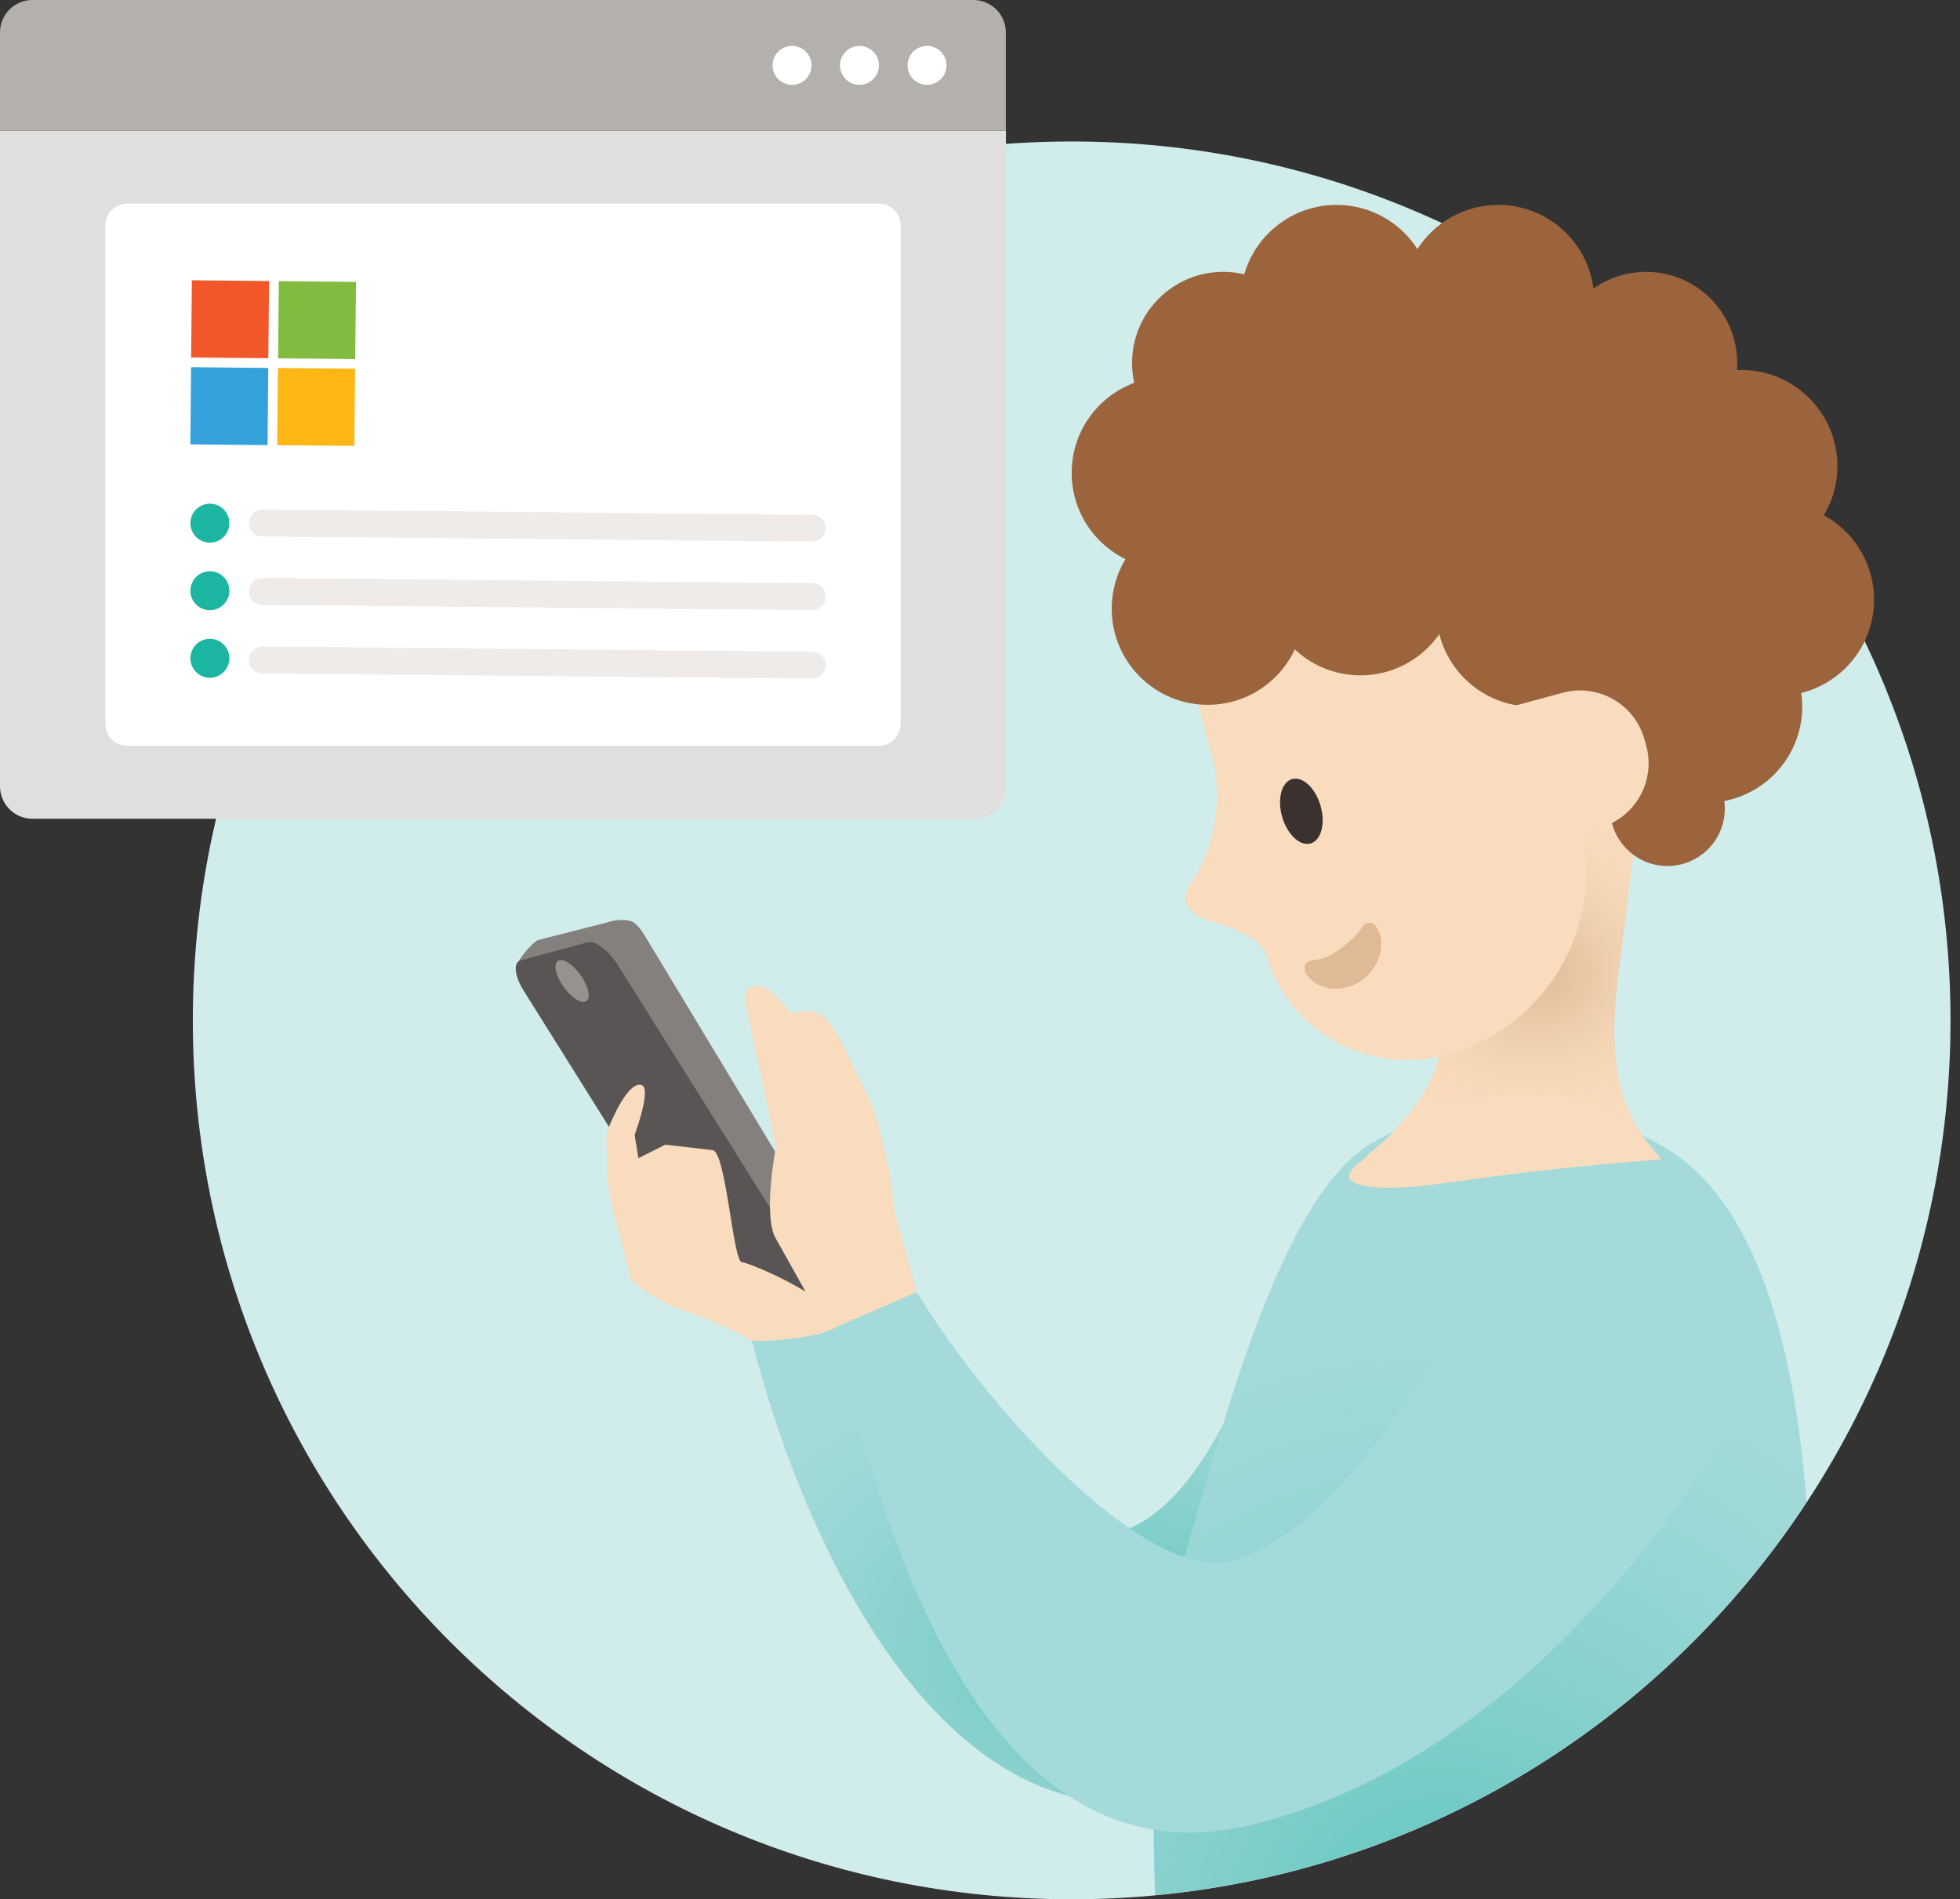 <svg width="161" height="156" viewBox="0 0 161 156" fill="none" xmlns="http://www.w3.org/2000/svg">
<rect x="0" y="0" width="161" height="156" fill="#333333" stroke="none"/>
<g clip-path="url(#clip0)">
<path d="M88.03 156C127.899 156 160.22 123.68 160.22 83.81C160.22 43.941 127.899 11.62 88.03 11.62C48.16 11.62 15.84 43.941 15.84 83.81C15.84 123.68 48.16 156 88.03 156Z" fill="#D0ECEB"/>
<path d="M89.82 126.19C100.04 126.06 104.94 104.9 104.94 104.9C110.57 100.03 119.15 100.39 124.04 102.81C128.7 105.12 129.16 108.82 126.21 112.22C126.21 112.22 121.97 147.38 92.99 148.12C71.59 148.66 61.55 112.73 60.52 103.84L67.13 103.52C71.01 113.42 81.66 126.29 89.82 126.19Z" fill="url(#paint0_radial)"/>
<path d="M148.39 123.38C147.39 110.28 144.21 98.59 136.68 94.21C133.21 92.19 129.17 91.14 124.71 90.95C120.04 90.75 116.29 91.76 112.63 93.93C105.09 98.39 100.33 117.55 97.58 126.91C94.87 136.12 94.51 146.87 94.89 155.66C117.28 153.55 136.68 141.22 148.39 123.38Z" fill="url(#paint1_radial)"/>
<path d="M135.92 94.53C132.15 90.43 132.34 84.81 132.97 79.82L134.88 64.47L120.07 64.13L118.19 86.57C117.98 89.11 114.67 93.18 112.47 94.74C111.84 95.18 116.36 95 117.11 95L135.92 94.53Z" fill="url(#paint2_radial)"/>
<path d="M100.87 128.25C110.57 126.27 121.04 106.31 121.04 106.31C124.06 100.64 132.99 98.5 138.83 99.92C144.4 101.27 146.04 108.52 144.87 112.29C144.87 112.29 129.77 143.28 102.84 149.88C76.4 156.36 69.5 111.98 67.55 104.21L73.4 102.72C78.27 112.58 93.13 129.83 100.87 128.25Z" fill="#A4DBDA"/>
<path d="M136.49 95.21C126.71 96.06 125.47 96.24 118.4 97.21C112.76 97.98 108.97 97.48 111.75 95.44C115.07 92.21 119.75 89.95 124.46 89.98C129.05 90.02 131.05 89.38 136.49 95.21Z" fill="#F9DBBD"/>
<path d="M118.91 86.6L118.72 86.65C112.31 88.4 105.69 84.611 103.94 78.201L96.55 51.001C94.92 45.011 98.45 38.831 104.44 37.2L104.63 37.151C113.27 34.8 122.19 39.901 124.54 48.541L129.74 67.65C131.98 75.88 127.13 84.361 118.91 86.6Z" fill="#F9DBBD"/>
<path d="M99.68 62.59C100.48 66.52 99.41 69.69 98.44 71.56C97.9 72.61 95.91 74.44 99.37 75.64C100.18 75.92 103.49 76.7 104.01 78.49" fill="#F9DBBD"/>
<path d="M112.43 54.77L112.2 54.83L112.27 55.08L112.5 55.02L112.43 54.77Z" fill="url(#paint3_radial)"/>
<path d="M107.85 78.87C108.51 78.81 108.89 78.66 109.2 78.51C109.5 78.35 109.76 78.17 110.04 77.97C110.31 77.76 110.61 77.55 110.91 77.28C111.2 77 111.52 76.72 111.87 76.19L111.95 76.07C112.14 75.78 112.54 75.7 112.83 75.9C112.88 75.94 112.93 75.98 112.97 76.03C113.51 76.7 113.57 77.67 113.32 78.48C113.08 79.3 112.56 80.03 111.84 80.53C111.13 81.03 110.21 81.3 109.29 81.18C108.38 81.08 107.55 80.54 107.21 79.8C107.06 79.48 107.2 79.1 107.52 78.95C107.59 78.92 107.66 78.9 107.73 78.89L107.85 78.87Z" fill="#DFBA95"/>
<path d="M107.658 69.277C108.529 69.026 108.893 67.64 108.472 66.181C108.051 64.721 107.005 63.742 106.134 63.993C105.264 64.244 104.9 65.63 105.321 67.09C105.741 68.549 106.788 69.528 107.658 69.277Z" fill="#3B322F"/>
<path d="M42.48 79.33C42.49 78.81 43.82 77.34 44.2 77.21L50.06 75.72C50.43 75.57 51.53 75.43 52.05 75.77C52.58 76.13 52.95 76.84 53.33 77.46L69.19 103.73C69.56 104.34 69.86 104.91 69.75 105.44C69.74 105.97 67.88 107.55 67.5 107.7L62.57 108.76C62.19 108.89 61.73 108.78 61.2 108.42C60.67 108.08 60.22 107.61 59.85 106.99L43.44 81.33C43.06 80.71 42.49 79.87 42.48 79.33Z" fill="#84807E"/>
<path d="M42.37 79.719C42.33 79.24 42.47 78.96 42.78 78.879L48.26 77.4C48.57 77.299 48.96 77.439 49.45 77.809C49.95 78.189 50.39 78.689 50.78 79.309L67.06 105.27C67.44 105.88 67.66 106.42 67.71 106.92C67.76 107.41 67.63 107.71 67.32 107.81L61.84 109.29C61.53 109.37 61.12 109.219 60.62 108.84C60.13 108.469 59.69 107.99 59.31 107.38L43.04 81.409C42.65 80.79 42.43 80.23 42.37 79.719Z" fill="#595554"/>
<path d="M47.14 81.94C46.76 81.66 46.43 81.29 46.14 80.82C45.85 80.35 45.68 79.93 45.64 79.54C45.6 79.17 45.7 78.95 45.93 78.88C46.17 78.81 46.47 78.92 46.85 79.2C47.23 79.49 47.56 79.87 47.85 80.33C48.14 80.8 48.31 81.22 48.35 81.59C48.39 81.97 48.29 82.2 48.06 82.27C47.82 82.34 47.51 82.23 47.14 81.94Z" fill="#96938F"/>
<path d="M52.72 89.13C53.54 89.43 52.13 93.22 52.13 93.22L52.44 95.13L54.65 94.02C54.65 94.02 57.5 94.34 58.54 94.47C59.64 94.61 60.22 103.67 60.94 103.67C61.44 103.67 68.07 106.4 68.86 108.59C69.26 109.7 62.29 110.39 61.72 110.06C59.92 109 58.62 108.6 54.72 107.08C54.36 106.94 51.87 105.39 51.81 104.98C51.75 104.54 49.76 97.57 49.92 96.75C49.97 96.47 49.69 93.43 49.9 92.86C50.23 91.98 51.62 88.74 52.72 89.13Z" fill="#F9DBBD"/>
<path d="M67.971 109.31L75.293 106.122L73.404 99.17C73.32 97.512 73.01 95.692 72.484 93.71C72.083 92.044 71.625 90.716 71.132 89.721C70.799 89.126 70.221 87.935 69.405 86.161C68.604 84.654 68.011 83.756 67.62 83.456C66.933 83.009 66.081 82.941 65.07 83.265C64.677 82.876 64.195 82.356 63.617 81.726C63.188 81.351 62.766 81.087 62.338 80.942C61.363 81.022 61.007 81.554 61.271 82.54L63.746 94.169C63.746 94.169 62.606 99.971 63.763 101.793L67.971 109.31Z" fill="#F9DBBD"/>
<path d="M95.92 46.73C100.277 46.73 103.81 43.198 103.81 38.84C103.81 34.483 100.277 30.95 95.92 30.95C91.562 30.95 88.03 34.483 88.03 38.84C88.03 43.198 91.562 46.73 95.92 46.73Z" fill="#9B643D"/>
<path d="M104.36 49.9C108.718 49.9 112.25 46.368 112.25 42.01C112.25 37.653 108.718 34.12 104.36 34.12C100.003 34.12 96.47 37.653 96.47 42.01C96.47 46.368 100.003 49.9 104.36 49.9Z" fill="#9B643D"/>
<path d="M113.32 41.511C117.678 41.511 121.21 37.978 121.21 33.62C121.21 29.263 117.678 25.73 113.32 25.73C108.963 25.73 105.43 29.263 105.43 33.62C105.43 37.978 108.963 41.511 113.32 41.511Z" fill="#9B643D"/>
<path d="M132.81 50.16C139.062 50.16 144.13 45.091 144.13 38.84C144.13 32.588 139.062 27.52 132.81 27.52C126.558 27.52 121.49 32.588 121.49 38.84C121.49 45.091 126.558 50.16 132.81 50.16Z" fill="#9B643D"/>
<path d="M133.77 58.99C138.127 58.99 141.66 55.458 141.66 51.1C141.66 46.742 138.127 43.21 133.77 43.21C129.412 43.21 125.88 46.742 125.88 51.1C125.88 55.458 129.412 58.99 133.77 58.99Z" fill="#9B643D"/>
<path d="M140.15 65.93C144.507 65.93 148.04 62.398 148.04 58.04C148.04 53.683 144.507 50.15 140.15 50.15C135.792 50.15 132.26 53.683 132.26 58.04C132.26 62.398 135.792 65.93 140.15 65.93Z" fill="#9B643D"/>
<path d="M125.88 58.04C130.238 58.04 133.77 54.507 133.77 50.15C133.77 45.792 130.238 42.26 125.88 42.26C121.523 42.26 117.99 45.792 117.99 50.15C117.99 54.507 121.523 58.04 125.88 58.04Z" fill="#9B643D"/>
<path d="M111.75 55.47C116.107 55.47 119.64 51.938 119.64 47.58C119.64 43.223 116.107 39.69 111.75 39.69C107.392 39.69 103.86 43.223 103.86 47.58C103.86 51.938 107.392 55.47 111.75 55.47Z" fill="#9B643D"/>
<path d="M121.89 49.55C127.026 49.55 131.19 45.386 131.19 40.25C131.19 35.114 127.026 30.95 121.89 30.95C116.754 30.95 112.59 35.114 112.59 40.25C112.59 45.386 116.754 49.55 121.89 49.55Z" fill="#9B643D"/>
<path d="M99.21 57.89C103.567 57.89 107.1 54.358 107.1 50C107.1 45.643 103.567 42.11 99.21 42.11C94.852 42.11 91.32 45.643 91.32 50C91.32 54.358 94.852 57.89 99.21 57.89Z" fill="#9B643D"/>
<path d="M136.97 71.13C139.571 71.13 141.68 69.021 141.68 66.42C141.68 63.819 139.571 61.71 136.97 61.71C134.369 61.71 132.26 63.819 132.26 66.42C132.26 69.021 134.369 71.13 136.97 71.13Z" fill="#9B643D"/>
<path d="M125.05 69.72L131.37 68C134.3 67.2 136.02 64.18 135.23 61.26L135.09 60.76C134.29 57.83 131.27 56.11 128.35 56.9L122.03 58.62L125.05 69.72Z" fill="#F9DBBD"/>
<path d="M123.07 32.61C127.428 32.61 130.96 29.078 130.96 24.72C130.96 20.363 127.428 16.83 123.07 16.83C118.713 16.83 115.18 20.363 115.18 24.72C115.18 29.078 118.713 32.61 123.07 32.61Z" fill="#9B643D"/>
<path d="M135.21 37.31C139.347 37.31 142.7 33.957 142.7 29.82C142.7 25.683 139.347 22.33 135.21 22.33C131.074 22.33 127.72 25.683 127.72 29.82C127.72 33.957 131.074 37.31 135.21 37.31Z" fill="#9B643D"/>
<path d="M143.04 46.17C147.397 46.17 150.93 42.637 150.93 38.28C150.93 33.922 147.397 30.39 143.04 30.39C138.682 30.39 135.15 33.922 135.15 38.28C135.15 42.637 138.682 46.17 143.04 46.17Z" fill="#9B643D"/>
<path d="M146.05 57.15C150.408 57.15 153.94 53.618 153.94 49.26C153.94 44.903 150.408 41.37 146.05 41.37C141.693 41.37 138.16 44.903 138.16 49.26C138.16 53.618 141.693 57.15 146.05 57.15Z" fill="#9B643D"/>
<path d="M109.79 32.61C114.147 32.61 117.68 29.078 117.68 24.72C117.68 20.363 114.147 16.83 109.79 16.83C105.432 16.83 101.9 20.363 101.9 24.72C101.9 29.078 105.432 32.61 109.79 32.61Z" fill="#9B643D"/>
<path d="M100.48 37.31C104.617 37.31 107.97 33.957 107.97 29.82C107.97 25.683 104.617 22.33 100.48 22.33C96.344 22.33 92.99 25.683 92.99 29.82C92.99 33.957 96.344 37.31 100.48 37.31Z" fill="#9B643D"/>
<path d="M79.97 67.25H2.66C1.19 67.25 0 66.05 0 64.58V10.74H82.63V64.58C82.63 66.05 81.44 67.25 79.97 67.25Z" fill="#E1DFDD"/>
<path d="M82.63 10.74H0V2.66C0 1.19 1.19 0 2.66 0H79.96C81.43 0 82.62 1.19 82.62 2.66V10.74H82.63Z" fill="#B4B0AB"/>
<path d="M76.15 6.97C77.034 6.97 77.75 6.253 77.75 5.37C77.75 4.486 77.034 3.77 76.15 3.77C75.266 3.77 74.55 4.486 74.55 5.37C74.55 6.253 75.266 6.97 76.15 6.97Z" fill="white"/>
<path d="M70.6 6.97C71.484 6.97 72.2 6.253 72.2 5.37C72.2 4.486 71.484 3.77 70.6 3.77C69.716 3.77 69 4.486 69 5.37C69 6.253 69.716 6.97 70.6 6.97Z" fill="white"/>
<path d="M65.06 6.97C65.944 6.97 66.66 6.253 66.66 5.37C66.66 4.486 65.944 3.77 65.06 3.77C64.176 3.77 63.46 4.486 63.46 5.37C63.46 6.253 64.176 6.97 65.06 6.97Z" fill="white"/>
<path d="M72.21 61.251H10.43C9.45 61.251 8.66 60.461 8.66 59.48V18.5C8.66 17.52 9.45 16.73 10.43 16.73H72.21C73.19 16.73 73.98 17.52 73.98 18.5V59.48C73.97 60.461 73.18 61.251 72.21 61.251Z" fill="white"/>
<path d="M29.241 23.152L22.901 23.092L22.841 29.432L29.181 29.492L29.241 23.152Z" fill="#81BC41"/>
<path d="M22.101 23.082L15.761 23.021L15.7 29.361L22.04 29.422L22.101 23.082Z" fill="#F15729"/>
<path d="M21.976 36.561L22.037 30.221L15.697 30.16L15.636 36.5L21.976 36.561Z" fill="#35A1DA"/>
<path d="M29.108 36.625L29.169 30.285L22.828 30.225L22.768 36.565L29.108 36.625Z" fill="#FCB715"/>
<path d="M17.24 55.67C18.124 55.67 18.84 54.953 18.84 54.07C18.84 53.186 18.124 52.47 17.24 52.47C16.357 52.47 15.64 53.186 15.64 54.07C15.64 54.953 16.357 55.67 17.24 55.67Z" fill="#1CB5A2"/>
<path d="M17.24 50.12C18.124 50.12 18.84 49.404 18.84 48.52C18.84 47.636 18.124 46.92 17.24 46.92C16.357 46.92 15.64 47.636 15.64 48.52C15.64 49.404 16.357 50.12 17.24 50.12Z" fill="#1CB5A2"/>
<path d="M17.24 44.57C18.124 44.57 18.84 43.854 18.84 42.97C18.84 42.087 18.124 41.37 17.24 41.37C16.357 41.37 15.64 42.087 15.64 42.97C15.64 43.854 16.357 44.57 17.24 44.57Z" fill="#1CB5A2"/>
<path d="M66.7 44.49L21.54 44.06C20.93 44.05 20.44 43.55 20.45 42.94C20.46 42.33 20.96 41.84 21.57 41.85L66.73 42.28C67.34 42.29 67.83 42.79 67.82 43.4C67.81 44 67.31 44.49 66.7 44.49Z" fill="#EEEBE9"/>
<path d="M66.7 50.11L21.54 49.68C20.93 49.67 20.44 49.17 20.45 48.56C20.46 47.95 20.96 47.46 21.57 47.47L66.73 47.9C67.34 47.91 67.83 48.41 67.82 49.02C67.81 49.63 67.31 50.12 66.7 50.11Z" fill="#EEEBE9"/>
<path d="M66.7 55.74L21.54 55.31C20.93 55.3 20.44 54.8 20.45 54.19C20.46 53.58 20.96 53.09 21.57 53.1L66.73 53.53C67.34 53.54 67.83 54.04 67.82 54.65C67.81 55.25 67.31 55.74 66.7 55.74Z" fill="#EEEBE9"/>
</g>
<defs>
<radialGradient id="paint0_radial" cx="0" cy="0" r="1" gradientUnits="userSpaceOnUse" gradientTransform="translate(94.294 135.645) scale(41.726 27.159)">
<stop offset="0.017" stop-color="#62C6BF"/>
<stop offset="0.426" stop-color="#87D1CD"/>
<stop offset="0.77" stop-color="#9DD8D7"/>
<stop offset="1" stop-color="#A4DBDA"/>
</radialGradient>
<radialGradient id="paint1_radial" cx="0" cy="0" r="1" gradientUnits="userSpaceOnUse" gradientTransform="translate(118.578 159.372) scale(54.014)">
<stop offset="0.017" stop-color="#62C6BF"/>
<stop offset="0.426" stop-color="#87D1CD"/>
<stop offset="0.77" stop-color="#9DD8D7"/>
<stop offset="1" stop-color="#A4DBDA"/>
</radialGradient>
<radialGradient id="paint2_radial" cx="0" cy="0" r="1" gradientUnits="userSpaceOnUse" gradientTransform="translate(126.031 79.793) rotate(1.307) scale(15.391 13.017)">
<stop stop-color="#DFBA95"/>
<stop offset="0.083" stop-color="#E3BF9B"/>
<stop offset="0.394" stop-color="#EECEAD"/>
<stop offset="0.701" stop-color="#F6D8B9"/>
<stop offset="1" stop-color="#F9DBBD"/>
</radialGradient>
<radialGradient id="paint3_radial" cx="0" cy="0" r="1" gradientUnits="userSpaceOnUse" gradientTransform="translate(112.277 54.982) rotate(150.163) scale(0.11 0.125)">
<stop offset="0" stop-color="#9B643D"/>
<stop offset="0.826" stop-color="#B7865F" stop-opacity="0.174"/>
<stop offset="1" stop-color="#BF8F67" stop-opacity="0"/>
</radialGradient>
<clipPath id="clip0">
<rect width="160.22" height="156" fill="white"/>
</clipPath>
</defs>
</svg>
